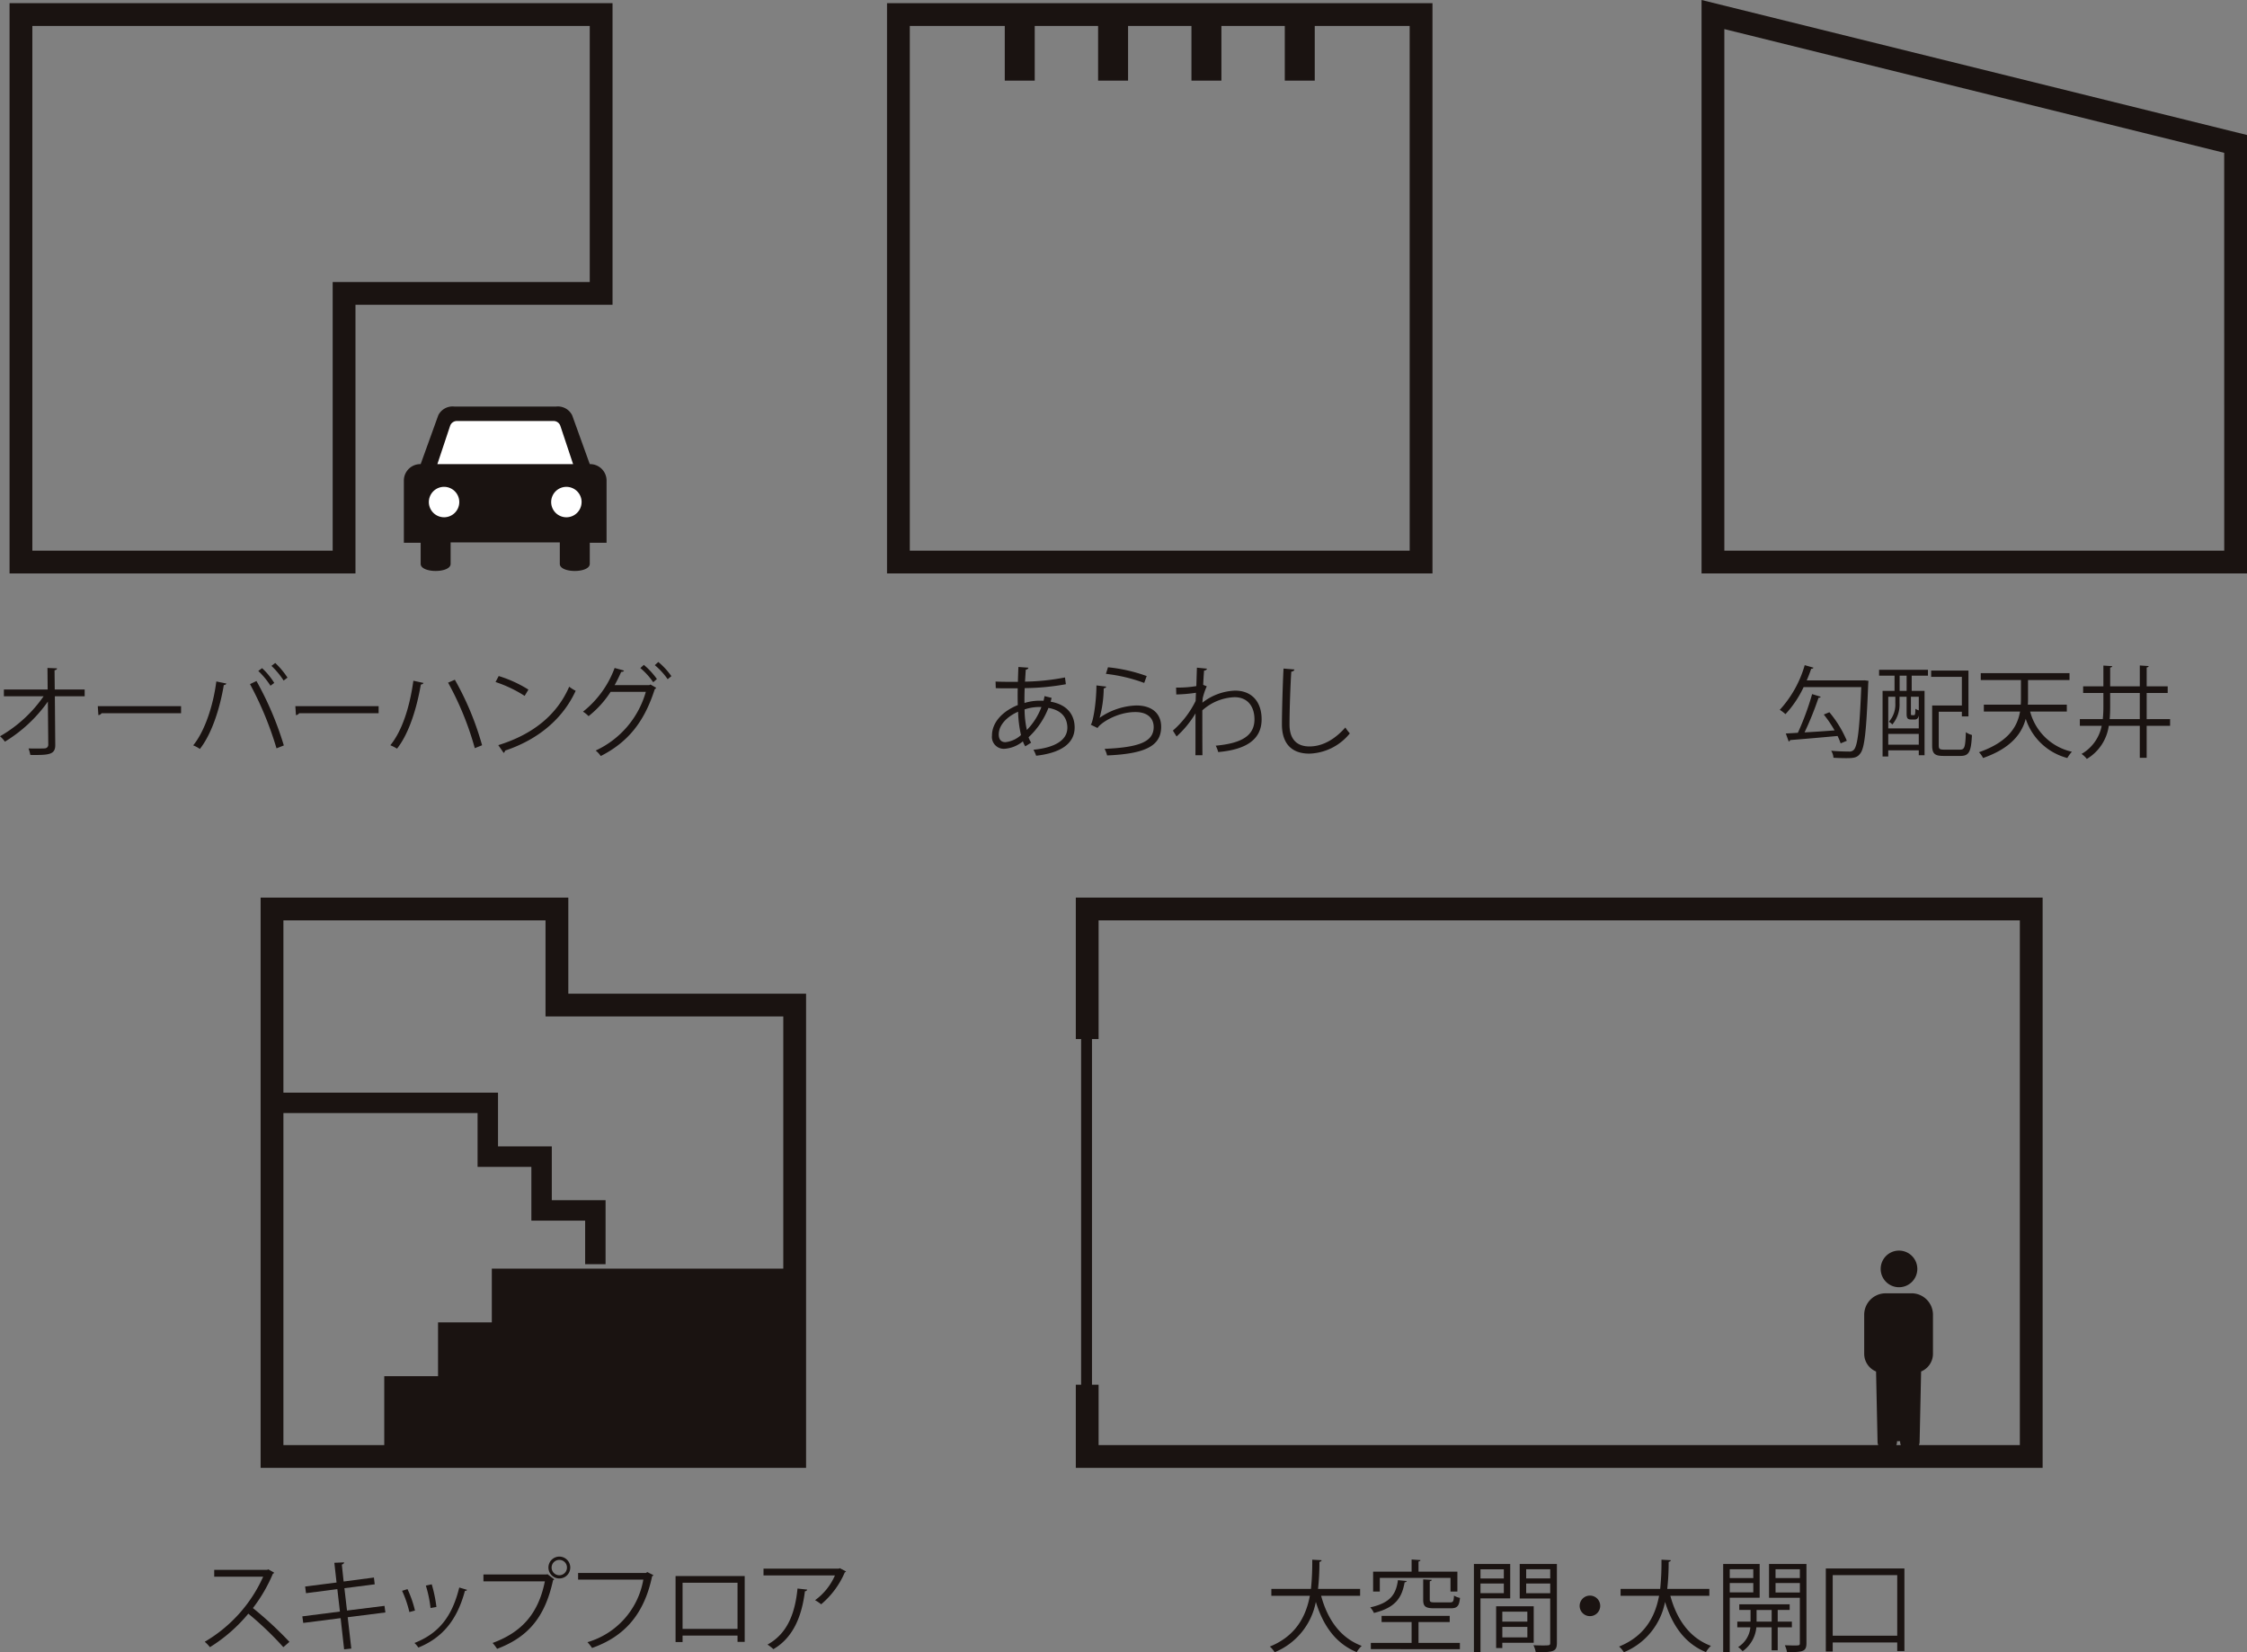 <svg xmlns="http://www.w3.org/2000/svg" width="417.031" height="306.664" viewBox="0 0 417.031 306.664">
  <rect x="0" y="0" width="417.031" height="306.664" fill="#808080" stroke="none"/>
  <g id="グループ_7594" data-name="グループ 7594" transform="translate(-19332 -2578.15)">
    <g id="グループ_7593" data-name="グループ 7593">
      <path id="長方形_3413" data-name="長方形 3413" d="M-2.115-2.115H99.118V103.726H-2.115Zm97,4.229H2.114V99.5H94.889Z" transform="translate(19498.742 2580.851)" fill="#1a1311"/>
      <path id="線_868" data-name="線 868" d="M2.78,10.946H-2.78V0H2.78Z" transform="translate(19521.26 2582.167)" fill="#1a1311"/>
      <path id="線_869" data-name="線 869" d="M2.78,10.946H-2.78V0H2.78Z" transform="translate(19538.582 2582.167)" fill="#1a1311"/>
      <path id="線_870" data-name="線 870" d="M2.78,10.946H-2.78V0H2.78Z" transform="translate(19555.906 2582.167)" fill="#1a1311"/>
      <path id="線_871" data-name="線 871" d="M2.78,10.946H-2.78V0H2.78Z" transform="translate(19573.23 2582.167)" fill="#1a1311"/>
      <path id="パス_9021" data-name="パス 9021" d="M203.893,0,305.126,25.054v81.373H203.893Zm97,28.364L208.122,5.4v96.8H300.9Z" transform="translate(19443.906 2578.15)" fill="#1a1311"/>
      <path id="パス_9025" data-name="パス 9025" d="M57.247,75.061v3.983c0,1.753-5.545,1.753-5.559,0V75.128H48.571V63.458a3.06,3.06,0,0,1,3.117-2.929l3.275-9.076a2.964,2.964,0,0,1,2.958-1.611H76.843A2.965,2.965,0,0,1,79.8,51.453l3.273,9.076a3.058,3.058,0,0,1,3.116,2.929v11.67H83.074v3.917c-.012,1.753-5.562,1.753-5.562,0V75.061Z" transform="translate(19358.385 2603.758)" fill="#1a1311"/>
      <path id="パス_9026" data-name="パス 9026" d="M71.935,62.321A2.824,2.824,0,1,0,69.1,65.15a2.826,2.826,0,0,0,2.83-2.829" transform="translate(19368.008 2609.004)" fill="#fff"/>
      <path id="パス_9027" data-name="パス 9027" d="M54.4,65.148a2.824,2.824,0,1,0-2.824-2.829A2.828,2.828,0,0,0,54.4,65.148" transform="translate(19360.016 2609.004)" fill="#fff"/>
      <path id="パス_9028" data-name="パス 9028" d="M53.751,59.587H52.6l2.364-7.1a1.337,1.337,0,0,1,1.346-.906H74.083a1.336,1.336,0,0,1,1.346.906l2.364,7.1H53.751Z" transform="translate(19360.572 2604.704)" fill="#fff"/>
      <path id="パス_9029" data-name="パス 9029" d="M64.605,106.429H.405V.587h111.91V56.567H64.605ZM4.634,102.2H60.376V52.338h47.71V4.816H4.634Z" transform="translate(19333.369 2578.15)" fill="#1a1311"/>
      <path id="パス_9037" data-name="パス 9037" d="M15.715,86.539H10.181l.074,9c.037,1.869-1.222,1.924-4.628,1.889a6.329,6.329,0,0,0-.332-1.205c1.221.02,2.684.02,3.017-.017a.658.658,0,0,0,.647-.685l-.074-8a26.688,26.688,0,0,1-7.977,7.44,5.051,5.051,0,0,0-.907-1,24.867,24.867,0,0,0,8.09-7.423H.722V85.281H8.847l-.037-4,1.778.076c-.019.2-.2.313-.463.35l.037,3.573h5.552Z" transform="translate(19332 2620.837)" fill="#1a1311"/>
      <path id="パス_9038" data-name="パス 9038" d="M11.76,85.877H27.215v1.315H12.464a.853.853,0,0,1-.593.352Z" transform="translate(19338.389 2623.333)" fill="#1a1311"/>
      <path id="パス_9039" data-name="パス 9039" d="M29.4,84.5a.5.5,0,0,1-.481.278c-.741,4.441-2.278,9.124-4.444,11.864a5.644,5.644,0,0,0-1.239-.667c2.074-2.519,3.7-7.219,4.295-11.864ZM38.7,96.527a62.632,62.632,0,0,0-4.921-11.92l1.2-.574A59.553,59.553,0,0,1,40.058,95.99ZM36.022,81.646a13.226,13.226,0,0,1,2.258,2.739l-.7.519a14.917,14.917,0,0,0-2.258-2.739Zm2.443-.963a15.041,15.041,0,0,1,2.275,2.722l-.721.536a14.636,14.636,0,0,0-2.259-2.719Z" transform="translate(19344.619 2620.511)" fill="#1a1311"/>
      <path id="パス_9040" data-name="パス 9040" d="M35.52,85.877H50.975v1.315H36.224a.853.853,0,0,1-.593.352Z" transform="translate(19351.295 2623.333)" fill="#1a1311"/>
      <path id="パス_9041" data-name="パス 9041" d="M53.089,83.292c-.056.165-.2.259-.481.295-.759,4.387-2.184,9.069-4.423,11.9a8.679,8.679,0,0,0-1.241-.63c2.221-2.7,3.628-7.238,4.276-11.975Zm5.83-.593a54.026,54.026,0,0,1,5.052,12.159L62.62,95.4a56.023,56.023,0,0,0-4.958-12.161Z" transform="translate(19357.5 2621.606)" fill="#1a1311"/>
      <path id="パス_9042" data-name="パス 9042" d="M60.185,82.254A23.091,23.091,0,0,1,65.7,84.773L65,85.938a23.662,23.662,0,0,0-5.4-2.573Zm-.074,12.827c6.571-2.036,10.938-5.719,13.159-10.846a7.2,7.2,0,0,0,1.2.759c-2.313,5.071-6.83,9.014-13.105,11.1a.6.6,0,0,1-.259.426Z" transform="translate(19364.371 2621.364)" fill="#1a1311"/>
      <path id="パス_9043" data-name="パス 9043" d="M83.7,85.356a.978.978,0,0,1-.278.279c-1.961,6.127-5,9.827-10.012,12.383A4.387,4.387,0,0,0,72.466,97a17.139,17.139,0,0,0,9.309-10.9H75.243a18.482,18.482,0,0,1-4.091,4.515,5.913,5.913,0,0,0-1.036-.832,18.445,18.445,0,0,0,5.867-8.108l1.739.481c-.056.185-.278.259-.519.241-.37.833-.8,1.722-1.221,2.461h6.44l.222-.111ZM81.406,81.1a13.892,13.892,0,0,1,2.424,2.628l-.685.593a13.293,13.293,0,0,0-2.387-2.63Zm2.684-.537a13.355,13.355,0,0,1,2.424,2.628l-.685.573a13.038,13.038,0,0,0-2.387-2.608Z" transform="translate(19370.088 2620.446)" fill="#1a1311"/>
      <path id="パス_9044" data-name="パス 9044" d="M130.369,86.9c-.057.242-.113.481-.185.705,3.256.573,4.46,2.608,4.46,4.792,0,2.943-2.517,4.721-7.145,5.239a7.278,7.278,0,0,0-.5-1.111c3.83-.369,6.293-1.7,6.293-4.091V92.3c-.093-2.147-1.537-3.2-3.517-3.536a14.623,14.623,0,0,1-3.684,5.443,4.145,4.145,0,0,0,.482,1l-1.093.687a4.7,4.7,0,0,1-.443-.926,6.007,6.007,0,0,1-3.5,1.387A2.209,2.209,0,0,1,119.3,93.9c0-2.556,2.11-4.591,4.795-5.664-.037-.963-.037-2.019-.017-3.11-3.128,0-3.463,0-4.074-.037l-.037-1.221c.944.056,2.554.056,4.145.056.02-.852.057-1.889.093-2.758l1.852.13c-.019.184-.2.333-.481.369-.056.685-.093,1.537-.147,2.221a42.206,42.206,0,0,0,7.421-.778l.165,1.259a44.925,44.925,0,0,1-7.644.722c-.037.963-.056,1.887-.037,2.758a9.627,9.627,0,0,1,2.776-.426c.278,0,.519,0,.759.018.076-.295.13-.574.185-.869Zm-5.682,6.9a21.78,21.78,0,0,1-.539-4.332c-2.017.889-3.59,2.426-3.59,4.221,0,1.093.611,1.461,1.276,1.426a5.063,5.063,0,0,0,2.852-1.315m3.793-5.2a8.6,8.6,0,0,0-3.128.444,17.934,17.934,0,0,0,.426,3.812,12.132,12.132,0,0,0,2.7-4.256" transform="translate(19396.805 2620.772)" fill="#1a1311"/>
      <path id="パス_9045" data-name="パス 9045" d="M134.066,84.79a.528.528,0,0,1-.481.315,21.227,21.227,0,0,1-.758,5.46h.017a12.6,12.6,0,0,1,6.812-2.276c2.85,0,4.628,1.461,4.591,4.054-.057,3.406-2.87,4.923-10.032,5.219a5.455,5.455,0,0,0-.463-1.221c6.46-.279,9.051-1.335,9.107-3.982.019-1.776-1.222-2.849-3.387-2.849-3.424,0-6.515,2.054-7.032,2.961l-1.259-.611c.37-.352,1.017-3.665,1.056-7.292Zm.315-3.59a29.7,29.7,0,0,1,7.181,1.628l-.461,1.278a30.029,30.029,0,0,0-7.108-1.685Z" transform="translate(19403.258 2620.792)" fill="#1a1311"/>
      <path id="パス_9046" data-name="パス 9046" d="M145.516,81.248l1.869.184c-.056.224-.222.315-.537.353-.074.869-.13,1.886-.167,2.647.113.056.3.128.667.276a11.216,11.216,0,0,0-.758,2.239c-.019.372-.039.5-.056.8a10.437,10.437,0,0,1,6.052-2.239c3.238,0,4.941,2.2,4.941,5.312,0,3.887-3.054,5.645-8.053,6.09a6.427,6.427,0,0,0-.461-1.184C153.6,95.3,156.2,94,156.2,90.834c0-2.258-1.165-4.108-3.7-4.108a9.459,9.459,0,0,0-5.978,2.443c0,2.665,0,5.867.02,8.329h-1.3c.019-1.11,0-6.553.019-7.775a18.869,18.869,0,0,1-3.517,4.295l-.685-1.093a17.563,17.563,0,0,0,4.221-5.5l.056-1.519a28.3,28.3,0,0,1-3.647.315l-.037-1.278a20.621,20.621,0,0,0,3.758-.276Z" transform="translate(19408.623 2620.818)" fill="#1a1311"/>
      <path id="パス_9047" data-name="パス 9047" d="M156.484,81.522c-.037.222-.2.352-.574.407-.148,2.147-.332,7.051-.332,9.79,0,2.759,1.369,4.091,3.7,4.091,2.258,0,4.552-1.13,6.664-3.519a7.2,7.2,0,0,0,.832,1.093,10.037,10.037,0,0,1-7.514,3.758c-3.369,0-5.09-1.943-5.09-5.441,0-2.332.167-8.069.3-10.346Z" transform="translate(19415.748 2620.876)" fill="#1a1311"/>
      <path id="パス_9048" data-name="パス 9048" d="M229.8,83.76l.7.094a3.106,3.106,0,0,1-.037.389c-.352,9.086-.685,12.2-1.536,13.159-.537.7-1.148.8-2.5.8-.7,0-1.574-.02-2.424-.074a2.7,2.7,0,0,0-.426-1.3c1.443.13,2.795.148,3.295.148a1.087,1.087,0,0,0,.906-.316c.7-.7,1.074-3.736,1.389-11.64h-10.7a19.546,19.546,0,0,1-3.369,5.017,7.277,7.277,0,0,0-1.056-.8,20.7,20.7,0,0,0,4.628-8.292l1.628.463a.375.375,0,0,1-.426.2q-.361,1.083-.833,2.167H229.52Zm-6.552,5.923a20.646,20.646,0,0,1,3.239,5.295l-1.148.48a11.2,11.2,0,0,0-.574-1.37c-3.256.3-6.662.593-8.81.761a.3.3,0,0,1-.259.259l-.535-1.481c.647-.037,1.387-.074,2.239-.13a50.957,50.957,0,0,0,2.647-7.182l1.61.5a.449.449,0,0,1-.426.185,58.312,58.312,0,0,1-2.59,6.421c1.721-.093,3.664-.222,5.571-.369a22.922,22.922,0,0,0-2-2.944Z" transform="translate(19448.275 2620.655)" fill="#1a1311"/>
      <path id="パス_9049" data-name="パス 9049" d="M225.988,82.59V81.5h9.069V82.59h-3.017v2.832h2.387v11.94h-1.074v-.907H227.69V97.6h-1.054V85.422h2.221V82.59Zm3.017,3.924H227.69v5.867h5.664V89.994c-.13.556-.37.741-.778.741h-.593c-.684,0-.887-.2-.887-1.093V86.514h-1.313v1.2a5.726,5.726,0,0,1-1.333,3.941,2.462,2.462,0,0,0-.648-.5,4.808,4.808,0,0,0,1.2-3.46ZM227.69,95.4h5.664v-2H227.69ZM231.1,82.59h-1.3v2.832h1.3Zm1.352,7.33c.2,0,.258-.111.276-1.184a2,2,0,0,0,.63.295V86.514h-1.461v3.11c0,.259.019.3.167.3Zm4.608,5.627c0,.648.167.778,1.018.778h2.941c.852,0,.981-.481,1.074-3.239a3.68,3.68,0,0,0,1.13.519c-.15,3.071-.519,3.887-2.13,3.887h-3.128c-1.628,0-2.128-.389-2.128-1.963v-7.4h5.515v-5.31h-5.7V81.647h6.923v8.514h-1.222v-.87h-4.293Z" transform="translate(19454.76 2620.954)" fill="#1a1311"/>
      <path id="パス_9050" data-name="パス 9050" d="M254.306,89.032h-6.812a10.333,10.333,0,0,0,7.756,7.46,6.724,6.724,0,0,0-.852,1.165,11.087,11.087,0,0,1-7.718-7.273c-.741,2.776-2.758,5.46-7.921,7.273A3.924,3.924,0,0,0,238,96.585c5.478-1.926,7.144-4.756,7.625-7.552h-6.719V87.756h6.849c.037-.389.037-.778.037-1.147V83.185h-7.458V81.907h16.472v1.278h-7.7v3.424c0,.369,0,.758-.037,1.147h7.236Z" transform="translate(19461.285 2621.176)" fill="#1a1311"/>
      <path id="パス_9051" data-name="パス 9051" d="M266.882,90.941v1.241h-4.349v5.941h-1.278V92.182H255.5a8.51,8.51,0,0,1-4.073,6.144,4.262,4.262,0,0,0-.98-.924,7.721,7.721,0,0,0,3.738-5.219h-4.053V90.941h4.256A21.178,21.178,0,0,0,254.5,88.5V86.093h-3.758V84.852H254.5V81l1.647.11c-.018.13-.13.224-.389.259v3.48h5.5V80.983l1.647.111c-.017.13-.13.224-.369.259v3.5h3.9v1.241h-3.9v4.849Zm-11.124-2.424c0,.833-.019,1.63-.093,2.424h5.59V86.093h-5.5Z" transform="translate(19467.877 2620.674)" fill="#1a1311"/>
    </g>
    <g id="グループ_7592" data-name="グループ 7592" transform="translate(2.149 -2)">
      <path id="パス_9022" data-name="パス 9022" d="M500.92,50.586a3.4,3.4,0,1,0-3.4-3.4,3.4,3.4,0,0,0,3.4,3.4" transform="translate(19181.375 2768.467)" fill="#1a1311"/>
      <path id="パス_9023" data-name="パス 9023" d="M504.4,48.923h-4.96a3.981,3.981,0,0,0-3.9,4.022v7.2a3.561,3.561,0,0,0,2.2,3.289l.278,13.022A1.747,1.747,0,0,0,499.82,78.2h0a1.757,1.757,0,0,0,1.809-1.832h.58a1.756,1.756,0,0,0,1.809,1.832h0a1.746,1.746,0,0,0,1.807-1.748l.278-13.022a3.56,3.56,0,0,0,2.2-3.289v-7.2a3.981,3.981,0,0,0-3.9-4.022" transform="translate(19180.297 2771.258)" fill="#1a1311"/>
      <path id="パス_9024" data-name="パス 9024" d="M579.415,106.429H399.979V90.992h4.229V102.2H575.186V4.816H404.208V26.842h-4.229V.587H579.415Z" transform="translate(19129.537 2746.15)" fill="#1a1311"/>
      <path id="線_872" data-name="線 872" d="M1.008,67.943H-1.008V0H1.008Z" transform="translate(19531.508 2772.859)" fill="#1a1311"/>
      <path id="パス_9030" data-name="パス 9030" d="M392.005,47.18H338.744v9.982h-9.98v9.983h-9.982v9.98H392.5Z" transform="translate(19084.281 2770.312)" fill="#1a1311"/>
      <path id="パス_9031" data-name="パス 9031" d="M336.848,45.284h57.022l.555,33.737H316.887V65.249h9.982V55.266h9.98Zm53.292,3.792h-49.5v9.982h-9.98v9.983h-9.982v6.188H390.57Z" transform="translate(19084.281 2770.312)" fill="#1a1311"/>
      <path id="パス_9032" data-name="パス 9032" d="M366.011,55.963h-3.792V47.877h-9.982V37.9h-9.982V27.914H303.967V24.122h42.081V34.1h9.982v9.982h9.982Z" transform="translate(19076.232 2758.816)" fill="#1a1311"/>
      <path id="パス_9033" data-name="パス 9033" d="M301.94.587h57.106V18.416h44.127v88.012H301.94Zm52.877,4.229H306.169V102.2h92.775V22.645H354.817Z" transform="translate(19076.281 2746.15)" fill="#1a1311"/>
      <path id="パス_9052" data-name="パス 9052" d="M308.847,82.733a.386.386,0,0,1-.241.205,28.648,28.648,0,0,1-3.7,6.366,68.318,68.318,0,0,1,6.775,6.275l-1.13.981a60.406,60.406,0,0,0-6.5-6.219,29.174,29.174,0,0,1-7.128,6.219,6.682,6.682,0,0,0-.961-1,26.538,26.538,0,0,0,10.847-12.086h-9.088V82.216h9.809l.241-.094Z" transform="translate(19071.887 2789.293)" fill="#1a1311"/>
      <path id="パス_9053" data-name="パス 9053" d="M316.121,91.463l.667,5.813-1.333.147-.648-5.793-6.94.889L307.7,91.3l6.977-.89-.48-4.164L308.384,87l-.165-1.238,5.83-.742-.407-3.664,1.813-.076c0,.185-.167.335-.426.409l.335,3.145,5.625-.739.148,1.258-5.627.722.481,4.145,6.96-.869.165,1.222Z" transform="translate(19078.262 2788.836)" fill="#1a1311"/>
      <path id="パス_9054" data-name="パス 9054" d="M320.7,84.81a20.135,20.135,0,0,1,1.387,3.978l-1.037.279a20.551,20.551,0,0,0-1.352-3.943Zm11.048.13c-.036.167-.221.2-.387.185-1.443,5.4-4.165,8.718-8.644,10.531a5.035,5.035,0,0,0-.722-.85c4.423-1.741,6.96-4.776,8.312-10.292ZM325.2,83.921a25.327,25.327,0,0,1,.869,4.2l-1.091.2a22.164,22.164,0,0,0-.87-4.164Z" transform="translate(19084.779 2790.27)" fill="#1a1311"/>
      <path id="パス_9055" data-name="パス 9055" d="M329.48,83.9h11.772l.11-.056,1.259.961a.407.407,0,0,1-.222.167c-1.5,6.96-4.719,10.588-10.383,12.733a8.167,8.167,0,0,0-.832-1.091c5.384-1.98,8.5-5.423,9.7-11.438h-11.4Zm14.1-3.313a2.027,2.027,0,1,1-2.036,2.036,2.026,2.026,0,0,1,2.036-2.036m1.406,2.036a1.41,1.41,0,0,0-1.406-1.426,1.426,1.426,0,1,0,1.406,1.426" transform="translate(19090.092 2788.459)" fill="#1a1311"/>
      <path id="パス_9056" data-name="パス 9056" d="M354.842,83.02a.441.441,0,0,1-.241.205c-1.463,7.014-5.09,11.178-11.142,13.307a9.524,9.524,0,0,0-.852-1.073,14.7,14.7,0,0,0,10.364-11.607H340.867V82.612h12.588l.259-.165Z" transform="translate(19096.277 2789.469)" fill="#1a1311"/>
      <path id="パス_9057" data-name="パス 9057" d="M365.418,82.926V95.142h-1.332V93.975h-10.2v1.2h-1.3V82.926Zm-1.332,1.241h-10.2v8.569h10.2Z" transform="translate(19102.646 2789.729)" fill="#1a1311"/>
      <path id="パス_9058" data-name="パス 9058" d="M378.49,82.589a.488.488,0,0,1-.241.168,15.876,15.876,0,0,1-4.387,5.923,7.931,7.931,0,0,0-1.128-.761,11.17,11.17,0,0,0,3.684-4.59H363.164V82.07h13.955l.205-.091Zm-7.218,3.369c-.02.15-.185.279-.426.315-.537,4.367-2.037,8.532-5.849,10.735a9.2,9.2,0,0,0-1.091-.852c3.775-2.071,5.127-5.94,5.569-10.4Z" transform="translate(19108.391 2789.215)" fill="#1a1311"/>
      <path id="パス_9059" data-name="パス 9059" d="M440.81,87.66h-7.236c1.2,4.423,3.591,7.829,7.532,9.292a5.094,5.094,0,0,0-.924,1.165c-3.869-1.593-6.219-4.867-7.59-9.329a12.675,12.675,0,0,1-7.644,9.347,4.683,4.683,0,0,0-.889-1.056c4.887-1.98,6.719-5.681,7.423-9.42h-7.145V86.382h7.349a47.5,47.5,0,0,0,.239-5.423l1.741.093c-.018.167-.167.259-.407.315A45.266,45.266,0,0,1,433,86.382h7.81Z" transform="translate(19141.471 2788.661)" fill="#1a1311"/>
      <path id="パス_9060" data-name="パス 9060" d="M442.905,84.933c-.037.13-.167.222-.387.241-.5,2.685-1.52,4.665-5.7,5.682a3.956,3.956,0,0,0-.685-1.037c3.812-.832,4.792-2.5,5.145-5.051Zm2.187,7.608v3.867h7.678v1.167H436.242V96.409h7.569V92.542h-5.57V91.393h12.641v1.148Zm-7.184-8.2v2.537h-1.241V83.194h7.144V80.935l1.648.113c-.019.13-.13.221-.367.259v1.887h7.215v3.684H451.03V84.341Zm8.051.278,1.591.094c-.017.13-.11.221-.37.259v3.386c0,.444.13.537.946.537h2.793c.593,0,.705-.167.759-1.259a3.422,3.422,0,0,0,1.111.426c-.15,1.537-.519,1.926-1.722,1.926h-3.054c-1.647,0-2.054-.333-2.054-1.611Z" transform="translate(19148.027 2788.648)" fill="#1a1311"/>
      <path id="パス_9061" data-name="パス 9061" d="M455.337,87.861h-5.516V97.873H448.6v-16.4h6.738Zm-1.184-5.4h-4.332v1.7h4.332Zm-4.332,4.423h4.332V85.1h-4.332ZM459.7,96.1h-5.829v.98h-1.148V89.322H459.7Zm-1.184-5.776h-4.645v1.852h4.645ZM453.875,95.1h4.645V93.153h-4.645ZM464,81.475V96.134c0,1.647-.721,1.721-3.923,1.721a4.514,4.514,0,0,0-.428-1.3c.593.019,1.185.039,1.648.039,1.352,0,1.463,0,1.463-.463V87.878H457.1v-6.4Zm-1.239.981H458.3v1.7h4.461ZM458.3,86.9h4.461V85.1H458.3Z" transform="translate(19154.801 2788.941)" fill="#1a1311"/>
      <path id="パス_9062" data-name="パス 9062" d="M465.131,87.183a1.907,1.907,0,1,1-1.906-1.906,1.9,1.9,0,0,1,1.906,1.906" transform="translate(19161.709 2791.006)" fill="#1a1311"/>
      <path id="パス_9063" data-name="パス 9063" d="M482.81,87.66h-7.236c1.2,4.423,3.591,7.829,7.532,9.292a5.1,5.1,0,0,0-.924,1.165c-3.869-1.593-6.219-4.867-7.59-9.329a12.675,12.675,0,0,1-7.644,9.347,4.688,4.688,0,0,0-.889-1.056c4.887-1.98,6.719-5.681,7.423-9.42h-7.145V86.382h7.349a47.479,47.479,0,0,0,.239-5.423l1.741.093c-.018.167-.167.259-.407.315A45.289,45.289,0,0,1,475,86.382h7.81Z" transform="translate(19164.285 2788.661)" fill="#1a1311"/>
      <path id="パス_9064" data-name="パス 9064" d="M485.349,87.731H479.8V97.873h-1.221v-16.4h6.773Zm-1.184-5.275H479.8v1.63h4.369ZM479.8,86.75h4.369V85.011H479.8Zm11.531,6.478H488.7V97.5h-1.128V93.228H484.74a6.155,6.155,0,0,1-2.554,4.441,4.279,4.279,0,0,0-.833-.778,4.851,4.851,0,0,0,2.276-3.664H481.2V92.174h2.461V90.007h-2.092V88.953h9.349v1.054H488.7v2.167h2.628Zm-6.552-1.054h2.8V90.009h-2.8Zm9.255-10.7V96.17c0,1.593-.7,1.667-3.609,1.667a4.895,4.895,0,0,0-.406-1.278c.628.019,1.241.039,1.7.039.98,0,1.091,0,1.091-.427V87.748h-5.719V81.475Zm-1.222.981h-4.515v1.63h4.515Zm-4.514,4.312h4.516V85.011h-4.516Z" transform="translate(19171.084 2788.941)" fill="#1a1311"/>
      <path id="パス_9065" data-name="パス 9065" d="M490.923,82.015H505.51V97.341h-1.335V95.747H492.2v1.685h-1.276ZM492.2,94.489h11.975V83.254H492.2Z" transform="translate(19177.791 2789.234)" fill="#1a1311"/>
    </g>
  </g>
</svg>

